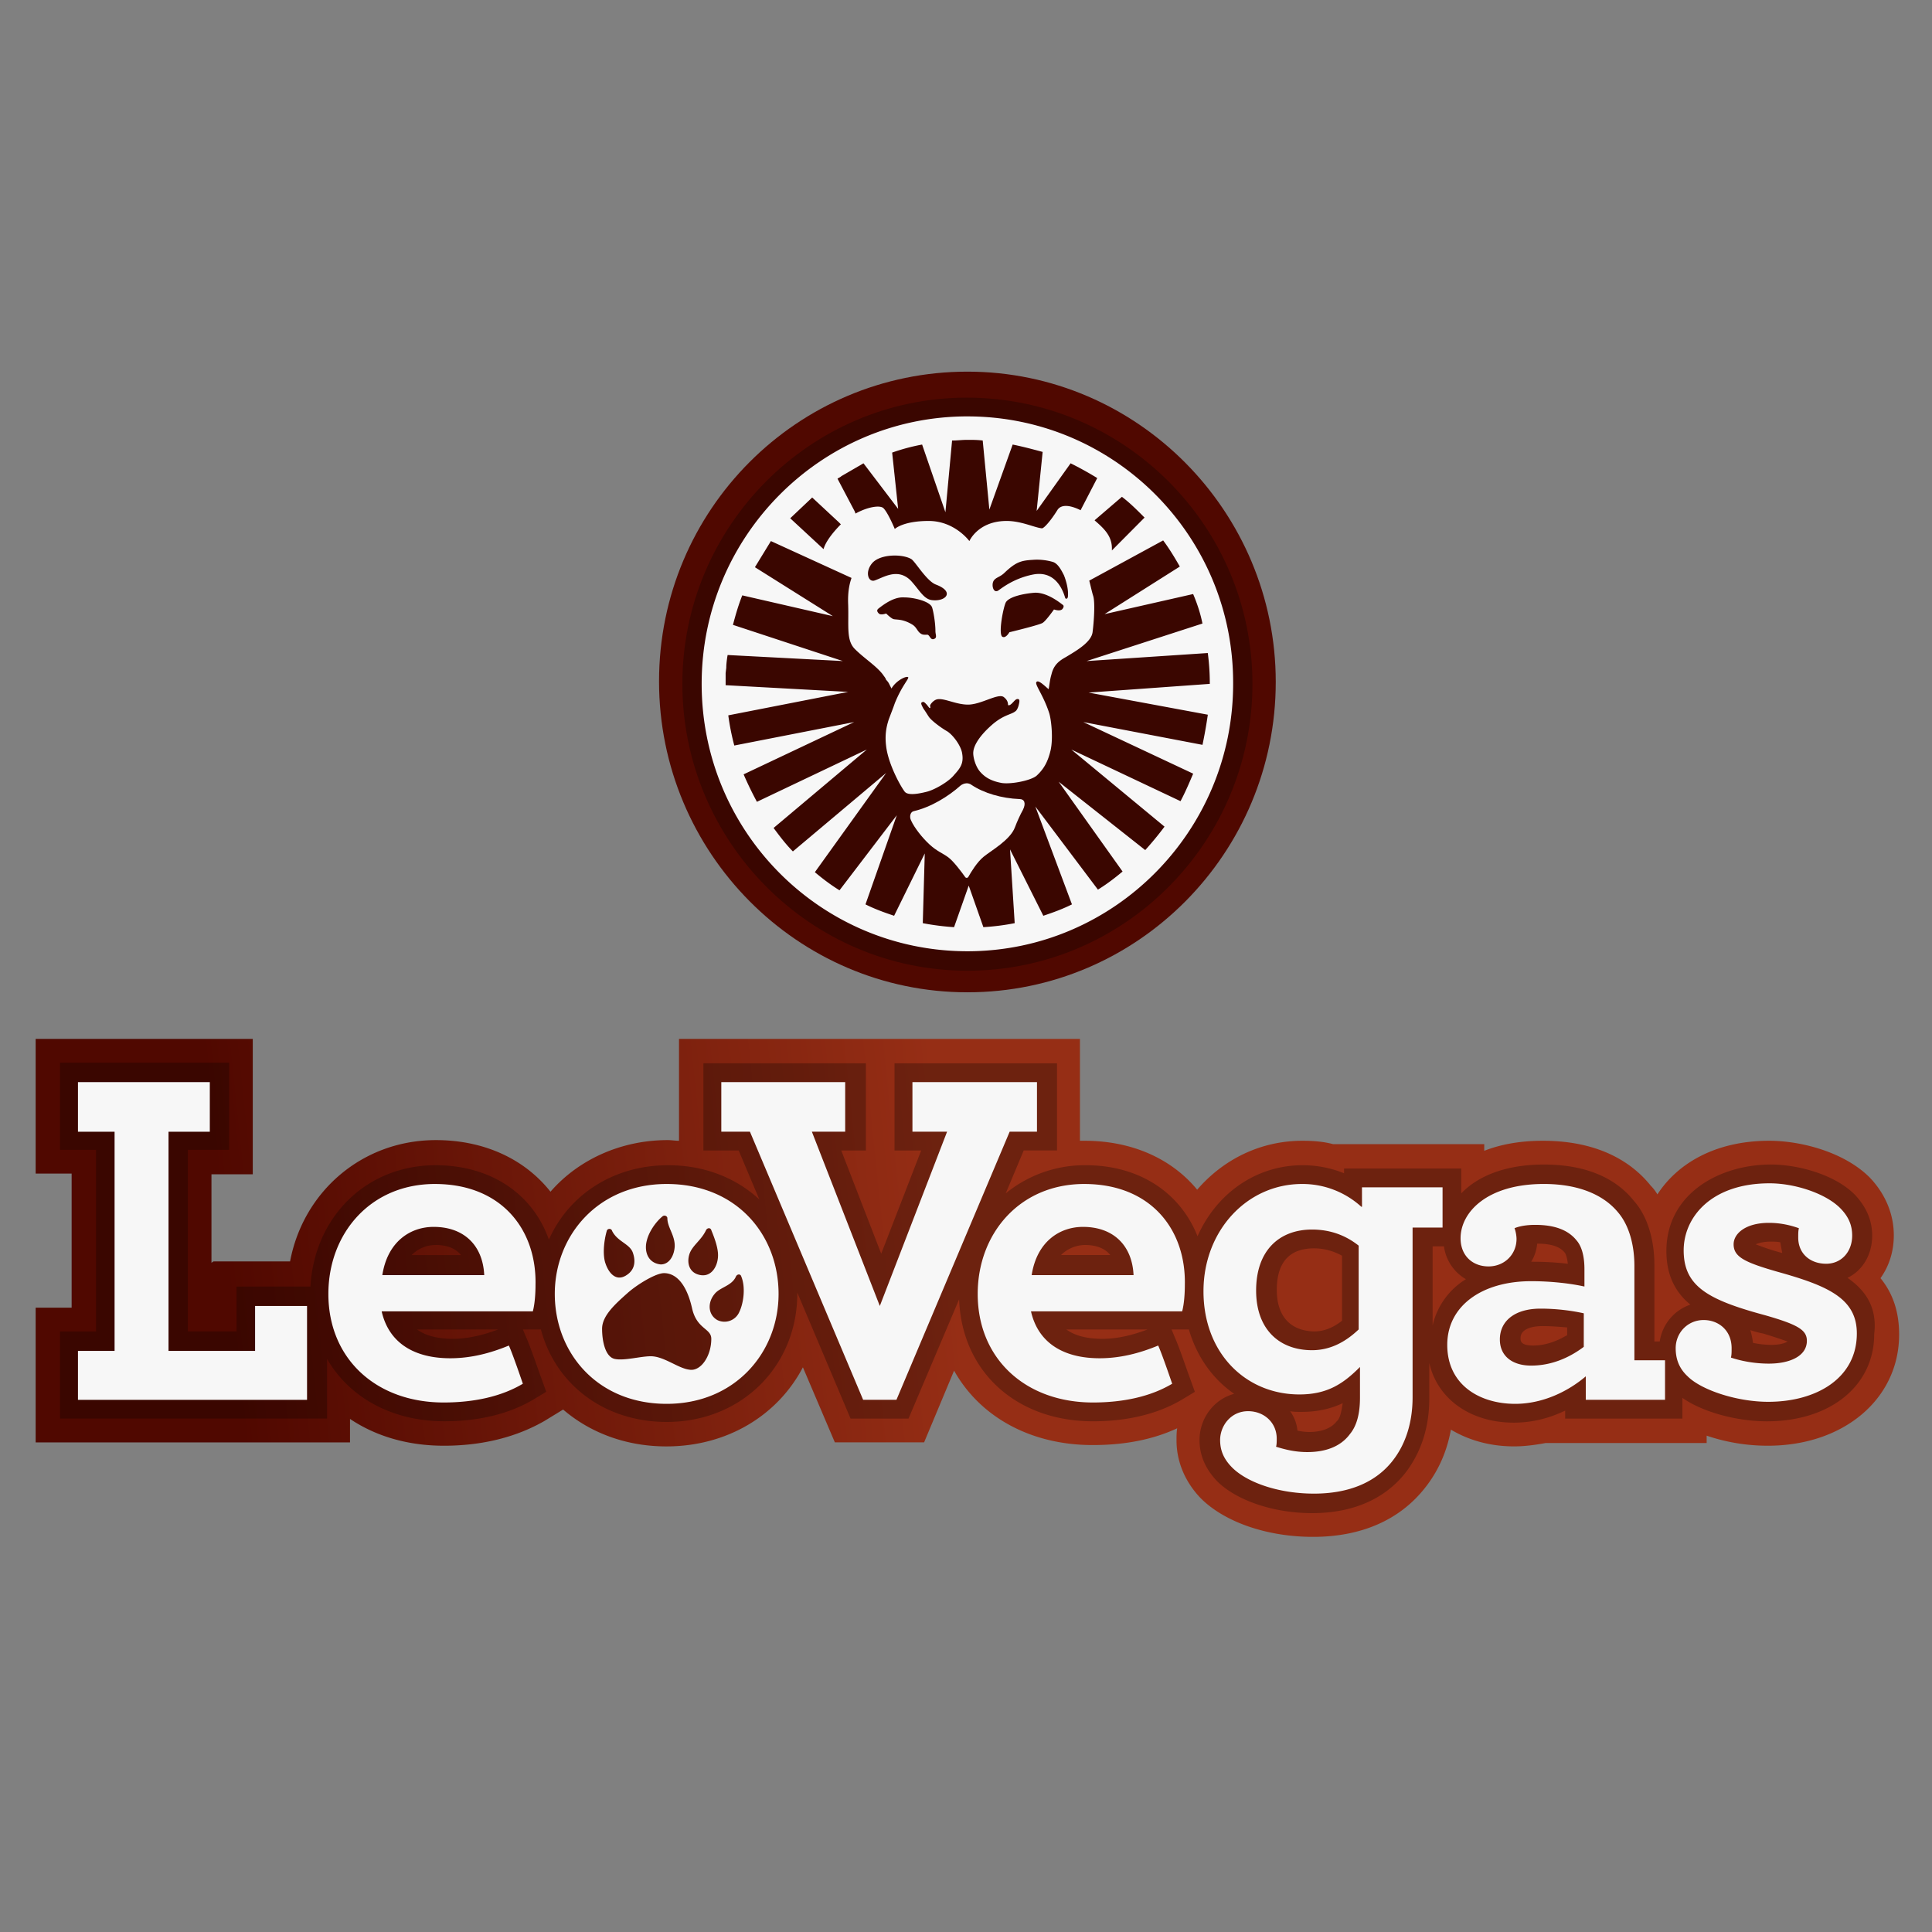 <?xml version="1.0" encoding="UTF-8" standalone="no"?>
<svg
   width="150"
   height="150"
   fill="none"
   version="1.1"
   id="svg7"
   sodipodi:docname="brand_logo_on_dark_bg.svg"
   inkscape:version="1.3.2 (091e20e, 2023-11-25, custom)"
   xmlns:inkscape="http://www.inkscape.org/namespaces/inkscape"
   xmlns:sodipodi="http://sodipodi.sourceforge.net/DTD/sodipodi-0.dtd"
   xmlns:xlink="http://www.w3.org/1999/xlink"
   xmlns="http://www.w3.org/2000/svg"
   xmlns:svg="http://www.w3.org/2000/svg">
  <rect width="100%" height="100%" fill="#808080" stroke="none"/>
  <sodipodi:namedview
     id="namedview7"
     pagecolor="#ffffff"
     bordercolor="#000000"
     borderopacity="0.25"
     inkscape:showpageshadow="2"
     inkscape:pageopacity="0.0"
     inkscape:pagecheckerboard="0"
     inkscape:deskcolor="#d1d1d1"
     inkscape:zoom="9.2301005"
     inkscape:cx="95.015217"
     inkscape:cy="81.960104"
     inkscape:window-width="3072"
     inkscape:window-height="1657"
     inkscape:window-x="3832"
     inkscape:window-y="-8"
     inkscape:window-maximized="1"
     inkscape:current-layer="svg7" />
  <path
     style="fill:url(#linearGradient90);stroke-width:1.483"
     d="M 16.418,98.041 V 91.171 H 19.625 V 80.659 H 2.769 V 91.118 H 5.562 V 101.526 H 2.769 v 10.46 H 27.175 v -1.821 c 2.017,1.353 4.5,2.081 7.291,2.081 3,0 5.636,-0.676 7.808,-1.925 l 1.447,-0.884 c 2.121,1.821 4.912,2.862 8.015,2.862 4.706,0 8.636,-2.395 10.601,-6.141 l 2.481,5.828 h 6.929 l 2.328,-5.569 c 2.015,3.592 5.946,5.777 10.754,5.777 2.483,0 4.654,-0.415 6.567,-1.301 -0.052,0.311 -0.052,0.624 -0.052,0.937 0,1.665 0.672,3.226 1.861,4.474 1.861,1.875 5.171,3.018 8.74,3.018 3.723,0 6.721,-1.301 8.686,-3.798 1.034,-1.301 1.706,-2.81 2.017,-4.528 1.396,0.833 3.051,1.301 4.912,1.301 0.776,0 1.603,-0.104 2.431,-0.26 h 12.513 v -0.572 a 14.709,14.709 0 0 0 4.758,0.78 c 5.894,0 10.186,-3.642 10.186,-8.637 0,-1.717 -0.466,-3.174 -1.447,-4.372 0.672,-0.936 1.034,-2.081 1.034,-3.329 0,-1.665 -0.672,-3.227 -1.861,-4.476 -1.965,-1.978 -5.326,-2.862 -7.808,-2.862 -4.188,0 -7.135,1.769 -8.686,4.163 a 3.332,3.332 0 0 0 -0.518,-0.676 c -1.292,-1.614 -3.774,-3.487 -8.376,-3.487 -1.861,0 -3.361,0.311 -4.55,0.78 V 88.83 H 103.495 c -0.774,-0.208 -1.602,-0.261 -2.377,-0.261 -3.206,0 -6.101,1.404 -8.17,3.798 -2.017,-2.446 -5.12,-3.798 -8.738,-3.798 H 83.847 V 80.658 H 52.718 v 7.911 c -0.308,0 -0.568,-0.052 -0.878,-0.052 -3.619,0 -6.929,1.508 -9.1,4.007 -2.017,-2.551 -5.171,-4.007 -8.894,-4.007 -5.688,0 -10.29,3.955 -11.325,9.419 h -5.947 l -0.154,0.104 z"
     id="path89" />
  <path
     style="fill:url(#linearGradient91);stroke-width:1.483"
     d="m 75.109,77.042 c -13.186,0 -23.941,-10.823 -23.941,-24.144 0,-13.325 10.755,-24.044 23.941,-24.044 13.184,0 23.94,10.825 23.94,24.094 0,13.271 -10.703,24.094 -23.94,24.094 z"
     id="path1" />
  <path
     fill="#030303"
     d="m 75.056,30.872 c -12.151,0 -22.078,9.99 -22.078,22.221 0,12.228 9.928,22.273 22.13,22.273 12.204,0 22.132,-9.991 22.132,-22.273 0,-12.281 -9.981,-22.221 -22.185,-22.221 z"
     opacity="0.27"
     id="path2"
     style="stroke-width:1.483" />
  <path
     fill="#f7f7f7"
     d="m 75.443,60.948 c -0.26,-0.208 -0.621,-0.156 -0.879,0.052 -0.931,0.833 -2.275,1.665 -3.619,1.978 -0.26,0.052 -0.363,0.415 -0.208,0.728 0.258,0.572 0.879,1.353 1.447,1.873 0.568,0.521 1.034,0.676 1.447,0.989 0.415,0.311 1.034,1.145 1.293,1.51 0.052,0.104 0.208,0.104 0.258,0 0.208,-0.365 0.672,-1.145 1.189,-1.562 0.569,-0.469 2.069,-1.301 2.431,-2.29 0.154,-0.415 0.414,-0.989 0.62,-1.353 0.258,-0.521 0.104,-0.833 -0.258,-0.833 -1.397,-0.052 -2.793,-0.469 -3.723,-1.093 z"
     id="path3"
     style="stroke-width:1.483" />
  <path
     fill="#f7f7f7"
     d="m 75.109,32.328 c -11.375,0 -20.632,9.315 -20.632,20.763 0,11.501 9.256,20.764 20.632,20.764 11.375,0 20.631,-9.314 20.631,-20.763 0.052,-11.449 -9.204,-20.763 -20.631,-20.763 z m 13.754,7.857 -2.535,2.551 v -0.156 c 0,-0.937 -0.568,-1.51 -1.292,-2.134 l -0.052,-0.052 2.121,-1.821 c 0.62,0.469 1.188,1.04 1.757,1.612 z M 65.336,36.961 66.681,36.181 c 0.104,-0.052 0.258,-0.157 0.362,-0.208 l 2.689,3.537 -0.466,-4.371 a 15.21,15.21 0 0 1 2.327,-0.624 l 1.809,5.256 0.518,-5.569 c 0.414,0 0.776,-0.052 1.189,-0.052 0.412,0 0.776,0 1.189,0.052 l 0.516,5.36 1.809,-5.047 c 0.776,0.156 1.551,0.363 2.328,0.572 l -0.466,4.58 2.637,-3.696 a 26.399,26.399 0 0 1 2.067,1.145 l -1.292,2.497 c -0.724,-0.363 -1.499,-0.519 -1.809,0 -0.519,0.833 -1.035,1.406 -1.191,1.406 -0.568,-0.052 -1.602,-0.572 -2.739,-0.572 -2.225,0 -2.896,1.562 -2.896,1.562 0,0 -1.138,-1.562 -3.154,-1.562 -2.017,0 -2.637,0.624 -2.637,0.624 0,0 -0.516,-1.249 -0.878,-1.614 -0.26,-0.26 -1.241,-0.104 -2.173,0.417 l -0.052,-0.156 -1.344,-2.551 c 0.052,-0.052 0.208,-0.104 0.311,-0.208 z m 14.84,7.65 c -1.498,0.311 -2.377,1.041 -2.689,1.249 -0.362,0.208 -0.516,-0.415 -0.362,-0.728 0.156,-0.311 0.518,-0.311 0.879,-0.676 0.879,-0.833 1.293,-0.937 2.171,-0.989 0.621,-0.052 1.189,0.052 1.551,0.156 0.362,0.104 0.621,0.521 0.879,1.041 0.104,0.261 0.362,0.989 0.311,1.614 0,0.208 -0.156,0.26 -0.208,0.156 -0.052,-0.104 -0.518,-2.238 -2.535,-1.821 z m 2.275,2.707 c -0.206,0.156 -0.62,0 -0.62,0 0,0 -0.62,0.884 -0.879,1.04 -0.208,0.157 -2.585,0.73 -2.585,0.73 0,0 -0.258,0.467 -0.516,0.363 -0.363,-0.104 0,-2.081 0.206,-2.601 0.156,-0.521 1.499,-0.78 2.327,-0.833 0.828,0 1.655,0.572 2.121,0.937 0.104,0.052 0.104,0.208 -0.053,0.365 z M 72.316,46.588 c -0.62,-0.104 -0.931,-0.78 -1.602,-1.508 -1.035,-1.041 -2.173,-0.208 -2.845,0 -0.466,0.104 -0.725,-0.676 -0.156,-1.353 0.62,-0.73 2.379,-0.73 3.051,-0.313 0.311,0.208 1.189,1.717 1.913,1.977 1.499,0.572 0.724,1.354 -0.362,1.197 z m 0.208,3.02 c -0.26,0.104 -0.311,-0.208 -0.466,-0.311 -0.052,-0.053 -0.363,0.05 -0.569,-0.105 -0.258,-0.156 -0.311,-0.469 -0.62,-0.676 -0.828,-0.521 -1.345,-0.365 -1.551,-0.469 -0.208,-0.104 -0.518,-0.415 -0.518,-0.415 0,0 -0.414,0.156 -0.568,0 -0.156,-0.157 -0.156,-0.261 -0.052,-0.365 0.464,-0.365 1.24,-0.937 2.017,-0.885 0.774,0 2.017,0.311 2.171,0.78 0.104,0.313 0.258,1.198 0.258,1.823 0,0.311 0.156,0.519 -0.104,0.623 z m -9.463,-10.981 2.069,1.925 0.154,0.156 c -0.62,0.626 -1.189,1.354 -1.344,1.926 l -2.588,-2.395 1.707,-1.614 z m 30.714,16.861 a 36.988,36.988 0 0 1 -0.414,2.342 l -9.254,-1.769 8.531,4.006 c -0.311,0.73 -0.62,1.458 -0.983,2.136 l -8.479,-4.009 7.237,5.986 c -0.464,0.623 -0.982,1.249 -1.498,1.821 l -6.723,-5.309 4.964,6.973 c -0.62,0.521 -1.24,0.989 -1.913,1.406 l -4.86,-6.453 2.843,7.598 c -0.724,0.363 -1.447,0.623 -2.223,0.884 l -2.585,-5.152 0.362,5.725 c -0.776,0.157 -1.602,0.261 -2.431,0.311 l -1.138,-3.226 -1.138,3.227 a 19.399,19.399 0 0 1 -2.429,-0.311 l 0.154,-5.413 -2.379,4.839 c -0.776,-0.26 -1.498,-0.519 -2.223,-0.884 l 2.431,-6.921 -4.448,5.828 c -0.672,-0.415 -1.292,-0.885 -1.913,-1.406 l 5.533,-7.702 -7.239,6.089 c -0.569,-0.572 -1.034,-1.197 -1.499,-1.821 l 7.239,-6.089 -8.532,4.059 a 27.105,27.105 0 0 1 -1.034,-2.133 l 8.584,-4.059 -9.308,1.821 a 18.746,18.746 0 0 1 -0.466,-2.343 l 9.308,-1.82 -9.514,-0.521 v -0.939 l 0.05,-0.415 c 0,-0.313 0.052,-0.678 0.104,-0.989 l 8.946,0.469 -8.532,-2.81 c 0.208,-0.782 0.414,-1.51 0.724,-2.29 l 7.033,1.614 -6.051,-3.8 1.241,-2.029 6.259,2.862 c -0.104,0.311 -0.311,0.936 -0.26,2.081 0.052,1.665 -0.156,2.759 0.516,3.435 0.725,0.728 1.655,1.301 2.173,1.977 0.104,0.157 0.208,0.261 0.258,0.417 0.156,0.156 0.208,0.26 0.258,0.365 l 0.156,0.311 c 0.362,-0.623 1.138,-0.988 1.293,-0.884 0.104,0.104 -0.466,0.623 -1.035,2.029 -0.104,0.311 -0.31,0.833 -0.466,1.249 -0.206,0.624 -0.31,1.249 -0.206,2.082 0.156,1.353 1.086,3.07 1.447,3.539 0.26,0.311 1.086,0.156 1.706,0 0.623,-0.156 1.707,-0.782 2.121,-1.301 0.466,-0.521 0.776,-0.885 0.621,-1.717 -0.104,-0.572 -0.673,-1.354 -1.138,-1.665 -0.466,-0.261 -1.241,-0.833 -1.449,-1.145 -0.104,-0.156 -0.258,-0.415 -0.412,-0.624 -0.104,-0.208 -0.208,-0.365 -0.156,-0.469 0.154,-0.104 0.208,-0.052 0.362,0.104 0.156,0.156 0.258,0.365 0.311,0.311 0.05,-0.05 0,-0.05 0,-0.208 a 1.008,1.008 0 0 1 0.412,-0.415 c 0.518,-0.261 1.499,0.363 2.533,0.363 1.035,0 2.379,-0.936 2.793,-0.572 0.26,0.208 0.311,0.417 0.311,0.572 0,0 0,0.052 0.05,0.052 0.156,0 0.311,-0.208 0.466,-0.363 0.104,-0.104 0.208,-0.156 0.311,-0.104 0.102,0.052 0.05,0.26 0,0.467 -0.053,0.208 -0.156,0.417 -0.26,0.469 -0.311,0.261 -0.931,0.261 -1.861,1.093 -0.879,0.78 -1.345,1.51 -1.397,2.03 -0.052,0.363 0.156,1.143 0.519,1.56 0.36,0.415 0.826,0.728 1.706,0.885 0.776,0.104 2.275,-0.208 2.689,-0.572 0.568,-0.521 0.878,-1.093 1.086,-1.978 0.208,-0.936 0.052,-2.342 -0.104,-2.862 -0.466,-1.456 -1.189,-2.288 -0.982,-2.446 0.154,-0.156 0.62,0.311 0.93,0.572 0.052,-0.208 0.104,-0.78 0.208,-1.093 0.154,-0.676 0.464,-1.04 1.138,-1.404 0.776,-0.469 1.965,-1.145 2.067,-1.925 0.104,-0.782 0.208,-2.29 0.052,-2.81 -0.104,-0.311 -0.208,-0.832 -0.31,-1.197 l 5.739,-3.122 c 0.466,0.623 0.879,1.301 1.293,2.029 l -5.843,3.694 6.877,-1.56 c 0.311,0.727 0.569,1.508 0.724,2.29 l -8.996,2.914 9.41,-0.624 c 0.104,0.78 0.156,1.56 0.156,2.342 v 0.052 l -9.412,0.676 9.256,1.717 z"
     id="path4"
     style="stroke-width:1.483" />
  <path
     fill="#030303"
     d="m 143.443,99.21 c 1.189,-0.572 1.913,-1.821 1.913,-3.278 0,-1.198 -0.466,-2.239 -1.344,-3.175 -1.603,-1.614 -4.5,-2.343 -6.515,-2.343 -4.034,0 -8.118,2.291 -8.118,6.714 0,1.927 0.724,3.227 1.861,4.164 a 3.574,3.574 0 0 0 -2.379,2.862 h -0.414 v -5.932 c 0,-2.032 -0.568,-3.852 -1.603,-4.998 -1.034,-1.301 -3.051,-2.809 -6.979,-2.809 -3.051,0 -5.171,0.937 -6.413,2.238 v -1.927 h -9.1 v 0.365 a 8.583,8.583 0 0 0 -3.206,-0.624 c -3.671,0 -6.721,2.238 -8.169,5.517 -1.345,-3.383 -4.5,-5.517 -8.688,-5.517 a 9.684,9.684 0 0 0 -6.205,2.186 l 1.397,-3.331 h 2.585 V 82.557 H 69.451 v 6.766 h 2.069 l -3.103,8.015 -3.103,-8.015 h 1.913 V 82.557 H 54.612 v 6.766 h 2.739 l 1.603,3.8 c -1.809,-1.665 -4.24,-2.655 -7.083,-2.655 -4.242,0 -7.705,2.29 -9.256,5.777 -1.241,-3.539 -4.498,-5.777 -8.79,-5.777 -5.378,0 -9.412,4.007 -9.722,9.419 h -5.739 v 3.487 h -3.774 v -14.102 h 3.206 V 82.505 H 4.662 V 89.271 H 7.455 v 14.104 H 4.662 v 6.763 H 25.395 v -4.63 c 1.707,2.966 5.017,4.839 9.102,4.839 2.689,0 5.016,-0.572 6.877,-1.665 l 1.034,-0.623 -0.412,-1.146 c -0.104,-0.26 -0.828,-2.394 -1.138,-3.07 l -0.26,-0.624 h 1.397 c 1.138,4.267 4.912,7.181 9.773,7.181 5.79,0 10.134,-4.319 10.134,-9.991 v -0.052 l 4.136,9.784 h 4.498 l 3.93,-9.263 c 0.208,5.621 4.446,9.471 10.393,9.471 2.689,0 5.016,-0.572 6.877,-1.665 l 1.034,-0.623 -0.414,-1.146 c -0.104,-0.26 -0.826,-2.394 -1.138,-3.07 l -0.258,-0.624 h 1.345 c 0.62,2.133 1.861,3.85 3.515,4.995 -1.551,0.417 -2.689,1.875 -2.689,3.591 0,1.197 0.466,2.239 1.345,3.174 1.498,1.51 4.394,2.499 7.395,2.499 3.153,0 5.636,-1.093 7.239,-3.122 1.24,-1.614 1.861,-3.539 1.861,-5.828 v -2.707 c 0.62,2.759 3.154,4.632 6.567,4.632 1.344,0 2.689,-0.311 3.981,-0.936 v 0.623 h 9.102 v -1.612 c 1.551,1.093 4.188,1.821 6.567,1.821 4.912,0 8.324,-2.759 8.324,-6.766 0.258,-2.133 -0.724,-3.433 -2.069,-4.371 z M 33.823,96.66 c 0.879,0 1.551,0.261 1.965,0.782 h -3.826 a 2.598,2.598 0 0 1 1.861,-0.78 z m 1.344,7.286 c -1.344,0 -2.223,-0.311 -2.791,-0.728 h 6.307 c -1.241,0.469 -2.431,0.728 -3.515,0.728 z m 49.07,-7.285 c 0.879,0 1.551,0.26 1.965,0.78 h -3.826 a 2.68,2.68 0 0 1 1.861,-0.78 z m 1.345,7.285 c -1.345,0 -2.225,-0.311 -2.793,-0.728 h 6.309 c -1.241,0.469 -2.379,0.728 -3.516,0.728 z m 13.548,-3.798 c 0,-2.136 0.982,-3.227 2.895,-3.227 0.776,0 1.499,0.208 2.171,0.572 v 5.048 c -0.724,0.572 -1.447,0.832 -2.171,0.832 -1.861,-0.052 -2.895,-1.197 -2.895,-3.226 z m 4.654,10.199 c -0.518,0.676 -1.449,0.832 -2.121,0.832 -0.362,0 -0.672,-0.052 -0.93,-0.104 a 2.978,2.978 0 0 0 -0.57,-1.508 c 0.31,0.052 0.57,0.052 0.879,0.052 1.292,0 2.327,-0.261 3.205,-0.676 -0.102,0.676 -0.206,1.197 -0.464,1.404 z m 7.445,-7.442 v -6.14 h 0.879 a 3.482,3.482 0 0 0 1.706,2.551 5.698,5.698 0 0 0 -2.585,3.589 z m 10.393,0.782 c -0.879,0.519 -1.757,0.78 -2.585,0.78 -0.983,0 -0.983,-0.365 -0.983,-0.572 0,-0.78 1.035,-0.937 1.707,-0.937 0.62,0 1.293,0.052 1.913,0.104 v 0.626 z m -2.585,-5.725 h -0.156 c 0.26,-0.415 0.414,-0.885 0.466,-1.406 1.345,0 1.861,0.365 2.121,0.678 0.102,0.104 0.206,0.415 0.258,0.884 a 23.284,23.284 0 0 0 -2.689,-0.156 z m 18.408,-1.562 c 0.258,0 0.518,0 0.776,0.052 0.052,0.311 0.104,0.572 0.154,0.833 -0.982,-0.261 -1.654,-0.521 -2.067,-0.678 C 136.566,96.504 136.928,96.4 137.446,96.4 Z m 0.104,8.015 c -0.466,0 -0.983,-0.052 -1.449,-0.156 a 5.413,5.413 0 0 0 -0.206,-0.989 c 0.31,0.104 0.672,0.208 0.982,0.26 1.035,0.311 1.603,0.521 1.913,0.624 -0.258,0.157 -0.672,0.261 -1.24,0.261 z"
     opacity="0.27"
     id="path5"
     style="stroke-width:1.483" />
  <path
     fill="#f7f7f7"
     d="m 80.098,99.001 c 0.414,-2.655 2.225,-3.746 3.981,-3.746 2.379,0 3.826,1.456 3.93,3.746 z m 4.084,-7.077 c -5.016,0 -8.273,3.852 -8.273,8.535 0,5.048 3.723,8.43 8.946,8.43 2.377,0 4.498,-0.469 6.152,-1.456 0,0 -0.776,-2.29 -1.086,-2.966 -1.498,0.623 -2.999,0.988 -4.55,0.988 -2.741,0 -4.758,-1.143 -5.326,-3.642 h 11.737 c 0.156,-0.572 0.208,-1.404 0.208,-2.029 0.104,-4.32 -2.637,-7.859 -7.808,-7.859 z m -32.42,0 c -5.326,0 -8.688,4.007 -8.688,8.535 0,4.58 3.31,8.535 8.688,8.535 5.324,0 8.686,-4.007 8.686,-8.535 0,-4.58 -3.257,-8.535 -8.686,-8.535 z m -1.551,4.424 c 0.154,-0.676 0.672,-1.458 1.241,-1.925 0.154,-0.104 0.362,0 0.362,0.156 0,0.728 0.62,1.353 0.568,2.238 -0.052,0.676 -0.414,1.353 -1.086,1.353 -0.983,-0.104 -1.293,-0.989 -1.086,-1.821 z M 47.109,95.568 c 0.052,-0.208 0.362,-0.208 0.414,0 0.414,0.832 1.344,0.988 1.602,1.664 0.208,0.572 0.26,1.354 -0.568,1.823 -0.828,0.467 -1.396,-0.365 -1.602,-1.145 -0.156,-0.678 -0.053,-1.614 0.154,-2.343 z m 6.411,10.772 c -0.879,-0.104 -1.965,-1.041 -2.999,-1.041 -0.776,0 -2.069,0.365 -2.793,0.208 -0.724,-0.156 -0.982,-1.353 -0.982,-2.342 0,-1.04 1.086,-1.977 2.017,-2.809 0.776,-0.676 2.171,-1.51 2.791,-1.51 0.828,0 1.706,0.676 2.173,2.707 0.362,1.665 1.498,1.56 1.498,2.394 0,1.353 -0.826,2.551 -1.706,2.394 z m 0.672,-7.39 c -0.672,-0.208 -0.878,-0.884 -0.672,-1.56 0.208,-0.678 0.931,-1.093 1.293,-1.875 0.104,-0.208 0.362,-0.208 0.414,0 0.258,0.626 0.568,1.458 0.516,2.082 -0.05,0.78 -0.568,1.665 -1.551,1.353 z m 3.206,2.914 a 1.255,1.255 0 0 1 -1.706,0.624 c -0.725,-0.415 -0.776,-1.353 -0.208,-2.029 0.414,-0.521 1.344,-0.624 1.655,-1.353 0.104,-0.208 0.362,-0.208 0.414,0 0.362,0.884 0.154,2.133 -0.156,2.759 z m -37.591,3.018 H 13.084 V 87.866 h 3.206 V 84.016 H 6.053 v 3.85 H 8.896 V 104.883 H 6.053 v 3.8 H 23.839 v -7.285 h -4.034 v 3.485 z M 33.769,91.924 c -5.016,0 -8.274,3.852 -8.274,8.535 0,5.048 3.723,8.43 8.946,8.43 2.379,0 4.498,-0.469 6.153,-1.456 0,0 -0.776,-2.29 -1.086,-2.966 -1.501,0.623 -3,0.988 -4.552,0.988 -2.739,0 -4.756,-1.143 -5.324,-3.642 h 11.737 c 0.154,-0.572 0.208,-1.404 0.208,-2.029 0.102,-4.32 -2.638,-7.859 -7.808,-7.859 z m -4.086,7.077 c 0.415,-2.655 2.225,-3.746 3.982,-3.746 2.379,0 3.826,1.456 3.93,3.746 z m 76.062,-5.308 h -0.052 a 6.785,6.785 0 0 0 -4.602,-1.769 c -4.292,0 -7.653,3.644 -7.653,8.327 0,4.839 3.309,8.013 7.446,8.013 2.171,0 3.413,-0.832 4.704,-2.133 v 2.394 c 0,1.249 -0.258,2.185 -0.776,2.81 -0.724,0.988 -1.913,1.404 -3.309,1.404 -0.982,0 -1.757,-0.208 -2.431,-0.415 0.052,-0.157 0.052,-0.418 0.052,-0.626 0,-1.249 -0.982,-2.134 -2.223,-2.134 -1.344,0 -2.171,1.145 -2.171,2.239 0,0.78 0.258,1.456 0.93,2.133 1.138,1.145 3.568,2.029 6.361,2.029 2.637,0 4.756,-0.832 6.101,-2.549 0.982,-1.249 1.551,-2.914 1.551,-4.943 V 95.307 h 2.327 v -3.122 h -6.257 z m -0.258,9.524 c -1.035,0.988 -2.223,1.612 -3.62,1.612 -2.533,0 -4.342,-1.612 -4.342,-4.632 0,-3.122 1.809,-4.735 4.342,-4.735 1.447,0 2.637,0.469 3.62,1.25 z m 32.524,-4.476 c -2.533,-0.728 -3.413,-1.145 -3.413,-2.134 0,-0.832 0.93,-1.665 2.741,-1.665 0.828,0 1.603,0.157 2.327,0.417 -0.052,0.208 -0.052,0.415 -0.052,0.728 0,1.25 0.93,2.03 2.171,2.03 1.189,0 2.017,-0.937 2.017,-2.186 0,-0.78 -0.258,-1.456 -0.931,-2.134 -1.138,-1.143 -3.515,-1.925 -5.48,-1.925 -4.552,0 -6.671,2.655 -6.671,5.206 0,2.809 1.913,3.85 6.359,5.047 2.535,0.728 3.206,1.145 3.206,1.977 0,1.197 -1.344,1.769 -2.947,1.769 -1.138,0 -2.173,-0.208 -2.948,-0.469 0.052,-0.208 0.052,-0.415 0.052,-0.727 0,-1.406 -1.034,-2.188 -2.171,-2.188 -1.241,0 -2.171,0.989 -2.171,2.186 0,0.832 0.258,1.562 0.93,2.186 1.035,1.041 3.774,1.977 6.257,1.977 3.723,0 6.877,-1.821 6.877,-5.308 0,-2.707 -2.223,-3.694 -6.153,-4.787 z m -11.117,-0.469 c 0,-1.614 -0.414,-3.122 -1.241,-4.111 -1.138,-1.404 -3.103,-2.238 -5.791,-2.238 -4.394,0 -6.463,2.186 -6.463,4.216 0,1.353 0.931,2.185 2.171,2.185 1.241,0 2.173,-0.936 2.173,-2.133 0,-0.208 -0.052,-0.572 -0.156,-0.833 0.362,-0.156 0.931,-0.26 1.603,-0.26 1.447,0 2.533,0.363 3.206,1.197 0.414,0.469 0.62,1.249 0.62,2.238 v 1.353 c -0.93,-0.208 -2.431,-0.415 -4.136,-0.415 -3.826,0 -6.515,1.924 -6.515,4.943 0,3.122 2.533,4.58 5.274,4.58 2.171,0 4.136,-0.989 5.481,-2.136 v 1.823 h 6.153 v -3.07 h -2.379 z m -3.93,6.297 c -1.241,0.936 -2.637,1.456 -4.084,1.456 -1.447,0 -2.431,-0.727 -2.431,-2.029 0,-1.458 1.189,-2.394 3.155,-2.394 1.241,0 2.431,0.156 3.361,0.363 z M 70.842,87.865 h 2.689 l -5.222,13.53 -5.275,-13.53 h 2.586 v -3.85 h -9.618 v 3.85 h 2.223 l 8.79,20.816 h 2.585 l 8.79,-20.816 h 2.121 v -3.85 h -9.67 z"
     id="path6"
     style="stroke-width:1.483" />
  <defs
     id="defs7">
    <linearGradient
       id="a"
       x1="44.207"
       x2="81.988"
       y1="24.315"
       y2="20.401"
       gradientUnits="userSpaceOnUse"
       gradientTransform="matrix(1.128,0,0,1.128,0.658,19.798)">
      <stop
         stop-color="#500800"
         id="stop6" />
      <stop
         offset="1"
         stop-color="#962E15"
         id="stop7" />
    </linearGradient>
    <linearGradient
       inkscape:collect="always"
       xlink:href="#a"
       id="linearGradient90"
       gradientUnits="userSpaceOnUse"
       gradientTransform="matrix(1.483,0,0,1.483,-48.318,60.312)"
       x1="44.207"
       y1="24.315"
       x2="81.988"
       y2="20.401" />
    <linearGradient
       inkscape:collect="always"
       xlink:href="#a"
       id="linearGradient91"
       gradientUnits="userSpaceOnUse"
       gradientTransform="matrix(1.483,0,0,1.483,51.168,16.99)"
       x1="44.207"
       y1="24.315"
       x2="81.988"
       y2="20.401" />
  </defs>
</svg>
